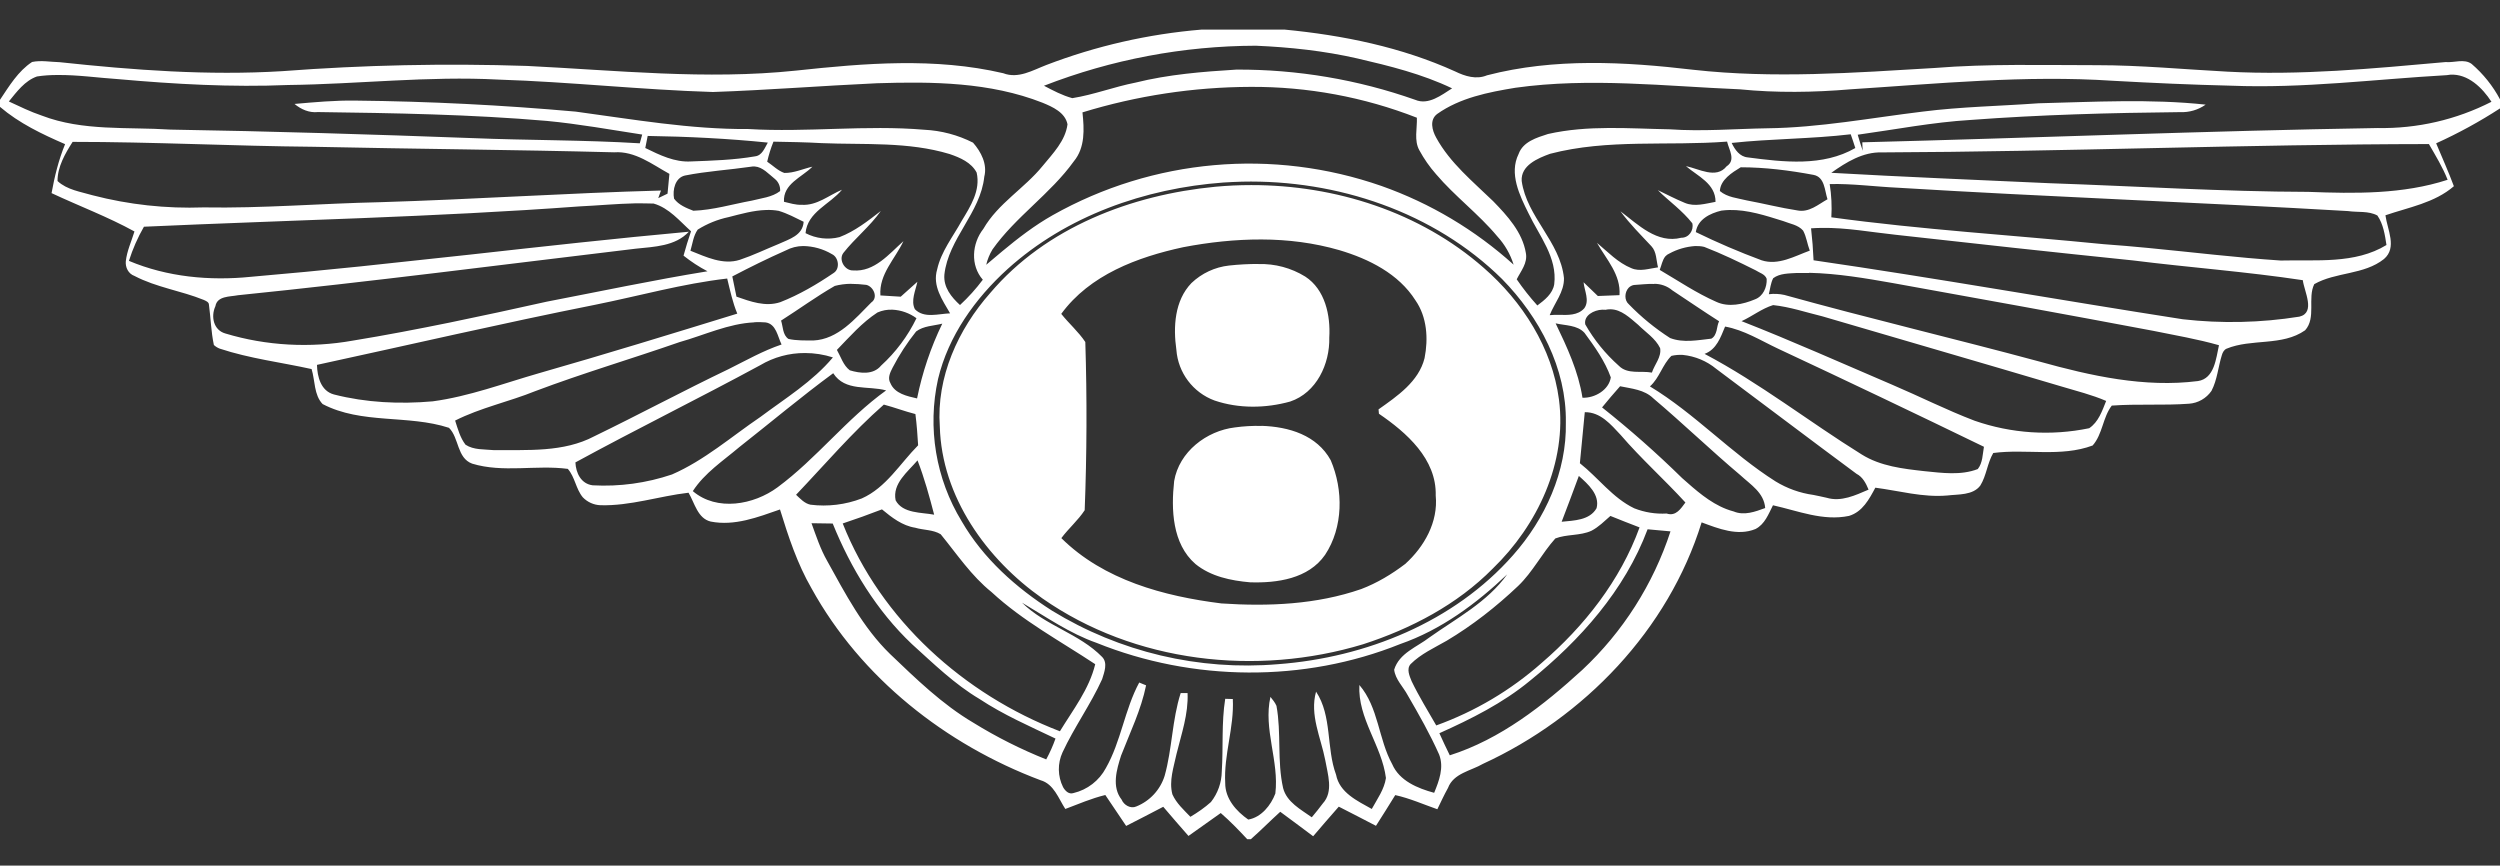 <?xml version="1.0" encoding="UTF-8"?> <svg xmlns="http://www.w3.org/2000/svg" xmlns:xlink="http://www.w3.org/1999/xlink" version="1.1" id="Layer_1" x="0px" y="0px" viewBox="0 0 800 277" style="enable-background:new 0 0 800 277;" xml:space="preserve"><rect x="0" y="0" width="800" height="277" fill="#333333" stroke="none"/> <style type="text/css"> .st0{fill:#FFFFFF;} </style> <path class="st0" d="M384.5,9.47c-17.01,1.41-33.73,5.22-49.67,11.33c-4.37,1.67-8.97,4.5-13.8,2.63c-21.8-5.1-44.37-3.2-66.4-0.83 c-28.63,3-57.33-0.1-85.97-1.5c-26.11-0.87-52.25-0.31-78.3,1.67C66.6,24.23,42.73,22.43,19.1,19.9c-2.93-0.07-5.93-0.67-8.83-0.07 C5.77,22.77,2.93,27.57,0,31.93v2.27c6.17,5.27,13.47,8.73,20.83,11.93c-2.07,5.03-3.37,10.33-4.33,15.67 c8.8,4.13,18,7.57,26.53,12.27c-0.97,3.17-2.4,6.2-2.77,9.5c-0.2,1.97,0.8,4.03,2.77,4.73c7,3.67,14.93,4.73,22.17,7.67 c0.7,0.33,1.67,0.67,1.67,1.6c0.57,4.27,0.67,8.6,1.57,12.83c0.55,0.51,1.2,0.91,1.9,1.17c9.57,3.17,19.6,4.37,29.37,6.53 c1.13,3.67,0.73,8.3,3.53,11.2c12.5,6.53,27.33,3.33,40.43,7.6c3.27,3.2,2.5,9.67,7.43,11.47c9.87,3,20.47,0.33,30.6,1.67 c2.3,2.63,2.57,6.43,4.8,9.1c1.48,1.54,3.5,2.45,5.63,2.53c9.57,0.27,18.73-2.9,28.2-4c1.97,3.3,2.9,8.23,7.1,9.23 c7.63,1.5,15.07-1.4,22.17-3.87c2.67,8.67,5.53,17.37,10.1,25.27c15.77,28.6,42.93,49.97,73.27,61.37c4.27,1.2,5.73,5.83,7.93,9.2 c4.23-1.6,8.4-3.4,12.8-4.47l6.67,9.9c3.97-2,7.9-4.07,11.87-6.13c2.67,3.13,5.33,6.23,8.07,9.33l10.33-7.33 c3,2.6,5.77,5.47,8.47,8.37h1.17c3.2-2.83,6.23-5.9,9.4-8.77c3.53,2.57,7,5.2,10.53,7.83c2.7-3.17,5.43-6.33,8.2-9.47 c4,2,7.93,4.1,11.9,6.13c2.1-3.27,4.13-6.53,6.17-9.83c4.67,1.03,9,2.97,13.47,4.53c1.1-2.27,2.17-4.6,3.4-6.8 c1.77-4.73,7.33-5.47,11.2-7.73c32.4-14.9,59.33-42.87,69.97-77.27c5.4,2,11.5,4.47,17.23,2.13c3-1.53,4.17-4.8,5.6-7.6 c8,1.77,16,5.13,24.33,3.4c4.33-1.3,6.47-5.37,8.43-9.03c7.67,1,15.2,3.17,23,2.5c3.47-0.43,8.23,0,10.6-3.2 c1.97-3.2,2.23-7.17,4.13-10.4c10.5-1.4,21.6,1.4,31.8-2.4c3.2-3.6,3.23-9,6.13-12.77c8.23-0.6,16.5,0,24.73-0.6 c2.89-0.21,5.52-1.72,7.17-4.1c1.87-3.57,2.13-7.67,3.33-11.47c0.23-0.8,0.67-1.67,1.47-2.03c8.03-3.33,17.8-0.73,25.17-5.9 c3.6-4,0.7-10.33,2.93-14.77c6.9-3.93,15.9-2.93,22.3-8.03c4.3-3.67,1.07-9.4,0.47-14c7.5-2.57,15.73-3.97,21.9-9.3 c-1.73-4.67-3.77-9.17-5.67-13.73c7.08-3.21,13.91-6.94,20.43-11.17v-2.9c-2.29-4.31-5.37-8.15-9.07-11.33 c-2.37-1.77-5.67-0.33-8.33-0.6c-23.2,2.07-46.53,4.33-69.83,3.07c-13.9-0.73-27.77-2.07-41.67-2.07c-17.4,0-34.8-0.5-52.13,0.9 c-25.67,1.53-51.47,3.43-77.1,0.57c-21.9-2.57-44.5-3.83-66.03,1.77c-3.43,1.43-7.03,0.3-10.17-1.23c-17.2-7.8-35.9-11.6-54.6-13.4 L384.5,9.47z M401.87,14.63c10.9,0.47,21.8,1.63,32.47,4.07c10.33,2.4,20.73,4.97,30.33,9.57c-3.43,2.17-7.57,5.47-11.8,3.67 c-18.37-6.48-37.72-9.75-57.2-9.67c-10.87,0.67-21.73,1.53-32.33,4.17c-6.8,1.33-13.33,3.87-20.2,4.97 c-3.2-0.87-6.13-2.43-9.07-3.97C355.69,19.03,378.67,14.69,401.87,14.63L401.87,14.63z M784.1,23.9c5.67-0.33,10.27,4.2,13.17,8.67 c-11.27,5.75-23.78,8.64-36.43,8.4c-55,0.9-109.93,3.17-164.9,4.57c0,0.9,0.07,1.8,0.13,2.7c-0.58-1.7-1.12-3.41-1.6-5.13 c12.03-1.67,24-4,36.17-4.73c22.27-1.67,44.67-2.27,67-2.5c2.91,0.13,5.79-0.72,8.17-2.4c-17.77-1.9-35.67-0.87-53.47-0.43 c-12.37,0.9-24.8,1.1-37.13,2.67c-16.5,2-32.97,5.13-49.63,5.33c-10.4,0.17-20.83,1.07-31.23,0.33c-13-0.23-26.2-1.4-39,1.5 c-3.6,1.17-7.97,2.43-9.4,6.4c-3.1,6.27,0.33,13.27,3.17,18.97c3.43,7.23,9.3,14.17,8.23,22.73c-0.5,3.03-3.07,5.03-5.4,6.77 c-2.38-2.64-4.59-5.43-6.6-8.37c1.33-2.67,3.53-5.17,2.93-8.4c-1.1-6.67-5.93-11.93-10.47-16.6c-6.53-6.33-13.8-12.23-18.23-20.33 c-1.3-2.33-2.2-5.67,0.3-7.57c7.33-5.2,16.37-6.97,25.07-8.4c23.83-3.33,47.87-0.5,71.77,0.5c11.77,1.17,23.63,1,35.43,0 c27.93-1.8,56-4.6,84-2.73c12.6,0.7,25.23,1.27,37.83,1.57c23.07,0.93,46-2.07,69-3.37C783.34,23.97,783.72,23.92,784.1,23.9 L784.1,23.9z M18.33,24c6.53-0.07,13.07,0.9,19.57,1.33c18.07,1.6,36.2,2.63,54.33,1.87c22.47-0.27,44.83-2.93,67.3-1.73 c22.9,0.73,45.67,3.27,68.6,3.97c17.5-0.6,34.97-2,52.47-2.8c17.77-0.57,36.23-0.37,53,6.23c3.23,1.33,7.23,3.1,8,6.9 c-0.67,5.27-4.67,9.33-7.93,13.3c-5.83,7.2-14.3,12-19,20.17c-3.67,4.67-4.2,11.67-0.17,16.27c-2.18,2.92-4.63,5.63-7.3,8.1 c-2.77-2.53-5.33-5.67-5-9.73c1.27-11.53,11.57-19.77,12.77-31.33c1.03-4.03-1.03-7.97-3.6-10.9c-4.85-2.46-10.17-3.87-15.6-4.13 c-18.73-1.6-37.53,0.9-56.3-0.23c-18.57,0.13-36.9-3.1-55.23-5.57c-23.44-2.1-46.96-3.28-70.5-3.53c-6.5-0.1-13,0.5-19.5,1.07 c2.1,1.73,4.67,2.9,7.5,2.6c24.43,0.33,48.87,0.73,73.23,2.83c10.23,0.97,20.33,2.8,30.53,4.37l-0.77,2.8 c-17.87-1.1-35.8-0.93-53.7-1.67C118.87,43,86.7,42,54.53,41.47C40.83,40.57,26.5,42.03,13.4,37c-3.67-1.23-7.1-2.93-10.57-4.53 c2.53-3.1,5.1-6.63,9-8C14,24.13,16.17,24,18.33,24L18.33,24z M400.17,27.8c18.21-0.1,36.27,3.24,53.23,9.87 c0.13,3.47-0.97,7.27,0.8,10.43c1.49,2.74,3.27,5.3,5.33,7.63c6,7.07,13.67,12.77,19.6,19.9c2.39,2.6,4.18,5.69,5.23,9.07 c-12.28-11.09-26.63-19.65-42.23-25.17c-34.8-12.16-73.15-8.76-105.27,9.33c-5.8,3.27-11.07,7.33-16.2,11.6l-5.07,4.27 c0.4-1.73,1.08-3.38,2-4.9c7.43-10.5,18.53-17.77,26.03-28.2c3.67-4.43,3.33-10.33,2.77-15.67 C363.82,30.61,381.94,27.86,400.17,27.8z M592.23,42.97c0.53,1.47,1,2.93,1.47,4.4c-10.43,6-22.93,4.5-34.4,3 c-2.6-0.23-4.13-2.47-5.17-4.63C566.8,44.37,579.57,44.47,592.23,42.97z M207.23,43.5c12.87,0.2,25.7,0.83,38.47,2.13 c-1,1.7-1.8,4.13-4.07,4.4c-6.77,1.17-13.67,1.37-20.47,1.63c-5.27,0.33-10.1-2.07-14.67-4.3l0.77-3.87H207.23z M247.47,45.33 c5.13,0.1,10.3,0.17,15.43,0.47c13.67,0.57,27.7-0.53,41,3.5c3.3,1.13,6.93,2.67,8.63,5.93c1.3,5.73-2,10.83-4.8,15.47 c-2.77,5.03-6.57,9.77-7.83,15.47c-1.6,5.33,1.67,9.8,4.13,14.1c-3.73,0.13-8.33,1.7-11.27-1.33c-1.37-2.73,0.23-5.97,0.8-8.77 l-5.33,4.77l-6.5-0.4c-0.5-6.77,4.7-11.67,7.37-17.37c-4.6,4.1-9.27,9.9-16.1,9.37c-2.7,0.1-4.77-3.47-3.1-5.63 c3.7-4.7,8.5-8.47,11.97-13.4c-4.13,3.2-8.33,6.5-13.23,8.37c-3.66,0.92-7.52,0.47-10.87-1.27c0.6-6.8,7.8-9.2,11.67-13.9 c-4.23,1.77-8,5.13-12.9,4.83c-1.93,0.07-3.83-0.53-5.67-0.97c-0.33-5.77,5.7-7.8,9.1-11.23c-3,0.67-5.9,2.07-9,2 c-2.07-0.73-3.67-2.4-5.47-3.6c0.5-2.2,1.17-4.33,2-6.4H247.47z M552.67,45.33c0.6,2.6,2.9,5.93-0.17,7.9 c-3.33,4.17-8.93,0.73-13-0.07c3.73,3.2,9.5,5.57,9.47,11.43c-3.2,0.57-6.67,1.67-9.83,0.33c-2.93-1.2-5.77-2.7-8.63-4.07 c0.9,0.9,1.83,1.77,2.8,2.6l2.9,2.53c1.9,1.7,3.77,3.47,5.33,5.47c0.53,2.27-1.1,4.67-3.53,4.63c-7.77,1.97-13.83-4.23-19.47-8.47 c2.97,4.03,6.5,7.53,9.9,11.17c1.7,1.8,1.53,4.5,2.13,6.77c-2.8,0.37-5.8,1.47-8.53,0.27c-4.27-1.73-7.5-5.17-11-8.1 c3.03,5.33,7.67,10.17,7.2,16.73l-6.93,0.27c-1.54-1.45-3.06-2.92-4.57-4.4c0.27,2.73,2,5.87,0.23,8.33 c-2.07,2.33-5.27,2.17-8.2,2.1c-1,0-1.97,0-2.87,0.1c1.57-3.97,4.67-7.4,4.57-11.87c-1.2-11.67-11.93-19.57-13.53-31.07 c-0.33-4.97,5.13-7.27,9.1-8.7c18.47-4.83,37.77-2.43,56.67-3.9L552.67,45.33z M23.27,45.4c25.67,0,51.33,1.33,77,1.57 c32.1,0.7,64.2,0.93,96.27,1.77c6.67-0.47,12.17,3.87,17.67,6.9l-0.6,6.33c-0.98,0.49-1.97,0.96-2.97,1.43l0.87-2.43 c-29.97,0.8-59.87,2.83-89.83,3.73c-18.87,0.4-37.67,2-56.57,1.67c-11.94,0.43-23.87-0.87-35.43-3.87 c-3.83-1.13-8.23-1.73-11.27-4.57c-0.03-4.5,2.43-8.8,4.83-12.53L23.27,45.4z M777.27,46.13c2.13,3.7,4.4,7.4,5.97,11.4 c-14.33,4.67-29.67,4.43-44.53,3.87c-27.6-0.07-55.2-1.83-82.8-2.77c-23.3-1.07-46.6-2-69.9-3.33c4.77-3.4,10.17-6.73,16.2-6.53 c58.37-0.23,116.7-2.6,175.07-2.67V46.13z M241.5,53.27c2.57,0.17,4.53,2.47,6.47,4c1.15,0.94,1.77,2.38,1.67,3.87 c-2.6,2-6.03,2.27-9.1,3.07c-6.2,1.13-12.33,3-18.67,3.23c-2.23-0.87-4.67-1.83-6.17-3.87c-0.53-2.8,0.33-6.67,3.47-7.4 c7-1.4,14.17-1.8,21.2-2.83C240.74,53.26,241.12,53.24,241.5,53.27L241.5,53.27z M557,53.53c7.83,0,15.67,1,23.33,2.43 c3.63,0.7,3.53,5,4.47,7.8c-3,1.67-5.9,4.33-9.67,3.57c-5.43-0.83-10.77-2.2-16.17-3.2c-2.9-0.73-6.23-0.97-8.6-3 c0.17-3.6,3.87-5.9,6.67-7.6L557,53.53z M397.5,58.13c30.27-0.67,61.4,9.67,83.17,31.17c11.93,12.17,20.67,28.53,20.4,45.9 c0.33,15.67-6.63,30.87-16.9,42.47c-18.87,21.4-47.17,32.77-75.2,34.87c-25.32,2.14-50.66-3.86-72.33-17.13 c-11.5-7.33-22-16.67-28.9-28.6c-8.3-13.62-11.01-29.93-7.57-45.5c3.3-13.83,11.87-25.8,22.27-35.23c18.83-17,43.93-25.83,69-27.67 C393.43,58.27,395.47,58.2,397.5,58.13L397.5,58.13z M585.5,58.9c7.27-0.17,14.5,0.83,21.77,1.17c48,2.93,96.07,4.67,144.07,7.47 c3.1,0.47,6.6-0.13,9.43,1.43c1.9,2.77,2.4,6.17,2.9,9.43c-10.07,6.17-22.6,4.67-33.83,4.97c-14.17-0.93-28.33-2.67-42.47-4.03 c-4.72-0.46-9.44-0.86-14.17-1.2c-29.07-2.9-58.23-4.63-87.17-8.6c0.21-3.56,0.03-7.14-0.53-10.67L585.5,58.9z M400.4,59.23 c-3.87,0-7.67,0.17-11.5,0.53c-26.83,2.57-54.23,13-72.03,34c-10.27,11.6-17.27,26.97-16.13,42.73c0.6,22.47,14.93,42.43,32.83,55 c29.47,20.6,68.57,25,102.63,14.67c15.33-4.97,30.1-12.67,41.5-24.23c14.27-13.8,23.8-33.9,21.17-54.07 c-2.17-16.5-11.67-31.37-24.1-42.17C454.43,67.83,427.27,59.2,400.4,59.23L400.4,59.23z M203.23,65.07c1.97,0,3.93,0,5.93,0.07 c4.93,1.4,8.3,5.57,11.97,8.87c-0.9,2.57-1.67,5.17-2.4,7.8c2.4,1.9,4.97,3.6,7.67,5c-17.23,2.8-34.33,6.43-51.47,9.73l-15.47,3.4 l-15.5,3.27c-10.33,2.1-20.7,4.1-31.13,5.8c-13.5,2.4-27.6,1.67-40.73-2.3c-3.77-1.07-4.7-5.4-3.17-8.73c0.57-3.33,4.7-3,7.17-3.5 c42.53-4.33,84.93-9.83,127.33-14.9c5.93-0.63,12.67-0.77,17-5.43c-23.37,2.13-46.73,4.73-70.07,7.33l-35.03,3.77 c-11.67,1.2-23.37,2.33-35.07,3.33c-13.13,1.33-26.73,0.07-39-5.1c1.2-3.81,2.81-7.47,4.8-10.93c46.43-2.1,92.97-3.07,139.33-6.5 C191.33,65.77,197.27,65.2,203.23,65.07L203.23,65.07z M245.1,67.2c1.36-0.06,2.72,0.03,4.07,0.27c2.8,0.83,5.4,2.23,8,3.5 c-0.3,4.4-4.6,5.53-7.93,7.07c-4.17,1.7-8.23,3.67-12.5,5.1c-5.4,1.73-10.83-0.93-15.8-2.9c0.67-2.27,0.93-4.8,2.33-6.77 c3.04-1.9,6.39-3.26,9.9-4C237.07,68.47,241.07,67.33,245.1,67.2z M553.37,67.2c5.9-0.13,11.67,1.8,17.23,3.53 c2.13,0.87,4.8,1.2,6.4,3.07c1.07,2,1.33,4.33,2.13,6.4c-4.87,1.77-10.07,4.83-15.4,3.1c-7.17-2.66-14.2-5.67-21.07-9.03 c0.6-4.1,4.57-6,8.17-6.87C551.67,67.29,552.52,67.22,553.37,67.2L553.37,67.2z M582.93,72.93c7.97-0.13,15.8,1.37,23.7,2.2 c25.27,2.83,50.57,5.6,75.87,8.2c18.1,2.27,36.33,3.6,54.4,6.33c0.43,3.57,4.2,10.4-1.1,11.67c-12.35,1.97-24.91,2.25-37.33,0.83 c-39.4-6.13-78.67-13.13-118.13-18.87c-0.15-3.42-0.41-6.83-0.8-10.23C580.67,73,581.8,72.93,582.93,72.93L582.93,72.93z M403.7,76.63c8.43,0.03,16.8,1.07,24.93,3.43c9.4,2.8,18.93,7.53,24.33,16.07c3.7,5.33,4.13,12.27,2.9,18.47 c-1.87,7.53-8.77,12.17-14.73,16.4l0.13,1.4c8.83,6.03,18.47,14.47,18.17,26.17c0.83,8.47-3.67,16.4-9.77,21.9 c-4.3,3.27-9,6.1-14.07,8.03c-14.33,4.97-29.73,5.6-44.73,4.6c-18.4-2.3-37.67-7.47-51.23-20.9c2.33-3.13,5.33-5.67,7.47-8.93 c0.69-17.94,0.76-35.89,0.2-53.83c-2.2-3.3-5.23-5.9-7.7-9c9.13-12.5,24.4-18.17,39-21.33C386.83,77.53,395.27,76.6,403.7,76.63 L403.7,76.63z M542.47,78.73c0.97,0,1.93,0.03,2.87,0.27c5.63,2.17,11.07,4.8,16.47,7.5c1.2,0.8,3,1.2,3.53,2.73 c0.13,2.67-1.13,5.6-3.77,6.57c-3.83,1.6-8.43,2.6-12.33,0.8c-6.37-2.8-12.17-6.73-18.13-10.23c0.57-1.4,0.83-3.17,1.8-4.33 c0.35-0.4,0.78-0.7,1.27-0.9C536.73,79.74,539.56,78.93,542.47,78.73z M257.03,78.73c3.24,0.05,6.41,0.94,9.2,2.6 c2.17,1.03,2.63,4.67,0.57,6c-5.4,3.67-11.07,7-17.13,9.37c-4.77,1.57-9.57-0.23-14-1.77l-1.33-6.47c5.6-2.93,11.33-5.77,17.13-8.33 C253.18,79.22,255.09,78.74,257.03,78.73z M402.7,84.47c-3.14-0.01-6.28,0.16-9.4,0.5c-4.52,0.5-8.74,2.47-12.03,5.6 c-5.43,5.63-5.87,14.07-4.83,21.37c0.54,7.34,5.32,13.69,12.23,16.23c7.77,2.63,16.33,2.5,24.17,0.33 c8.47-2.83,12.73-12.07,12.53-20.47c0.43-7.1-1.33-15.4-7.7-19.53c-4.49-2.77-9.69-4.16-14.97-4V84.47z M578.93,87.3 c9,0.2,18,1.73,26.87,3.3c27.77,5,55.53,10.03,83.27,15.27c7,1.43,14.1,2.63,21,4.6c-0.93,4.17-1.43,10.67-6.73,11.47 c-17.1,2.17-34.27-1.67-50.67-6.23c-27.13-7.33-54.57-13.8-81.67-21.33c-1.63-0.36-3.31-0.44-4.97-0.23 c0.43-1.73,0.57-3.57,1.4-5.13c2.13-1.6,5.1-1.5,7.63-1.67h3.87L578.93,87.3z M232.7,89.13c0.93,3.8,1.73,7.63,3.23,11.23 c-21.13,6.5-42.23,13-63.47,19.07c-11.27,3.23-22.33,7.43-34,9c-10.53,0.93-21.33,0.43-31.6-2.2c-4.2-1.13-5.33-5.67-5.43-9.47 c29.67-6.43,59.23-13.3,89-19.23C204.5,94.7,218.4,90.77,232.7,89.13z M529.27,90.83c2.16-0.04,4.25,0.71,5.9,2.1 c5,3.3,9.9,6.67,14.93,9.87c-0.21,0.46-0.37,0.94-0.47,1.43l-0.33,1.57c-0.3,1.07-0.7,2.03-1.67,2.57c-4.33,0.47-8.97,1.43-13.2-0.2 c-4.8-3.08-9.23-6.7-13.2-10.8c-1.53-1.3-1.37-3.87-0.07-5.27c0.45-0.47,1.03-0.78,1.67-0.9c2.03-0.1,4.27-0.43,6.43-0.33V90.83z M272.17,90.83c1.7,0,3.4,0.13,5.07,0.33c2.3,0.57,3.87,4.07,1.57,5.63c-5.2,5.2-10.6,11.8-18.57,12.17 c-2.67-0.03-5.33,0.07-7.93-0.5c-1.9-1.27-1.73-4-2.37-5.87c5.77-3.67,11.27-7.7,17.2-11.1c1.63-0.42,3.31-0.65,5-0.67L272.17,90.83 z M567.4,97.63c5.4,0.57,10.53,2.33,15.77,3.6c25.53,7.5,51.1,14.9,76.6,22.47c4.77,1.43,9.63,2.63,14.2,4.6 c-1.27,3.17-2.47,6.77-5.43,8.73c-12.21,2.53-24.89,1.7-36.67-2.4c-9-3.43-17.57-7.77-26.4-11.53c-16-6.83-31.93-13.97-48.17-20.33 C560.73,101.2,563.8,98.73,567.4,97.63z M515.3,98.97c3.5,0,6.33,2.8,8.87,4.93c2.4,2.4,5.57,4.37,7.07,7.5 c0.5,2.83-1.83,5.3-2.63,7.83c-3.47-0.67-7.8,0.67-10.6-2.2c-4.28-3.8-7.9-8.27-10.73-13.23c-0.53-2.87,2.77-4.6,5.43-4.7l1.07,0.03 C514.27,99.02,514.78,98.96,515.3,98.97L515.3,98.97z M285.6,99.1c2.77,0.14,5.44,1.09,7.67,2.73c-2.78,5.73-6.62,10.88-11.33,15.17 c-2.47,3-6.67,2.5-10,1.5c-2.1-1.57-2.87-4.33-4.13-6.53c4.1-4.23,8-8.73,12.97-11.97C282.29,99.33,283.94,99.02,285.6,99.1 L285.6,99.1z M241.4,103.1c1.2-0.05,2.4-0.03,3.6,0.07c3.4,0.5,3.83,4.5,5.1,7.07c-5.93,2-11.37,5.1-16.93,7.87 c-14.47,6.93-28.57,14.5-43,21.5c-9.83,5.2-21.43,4.33-32.2,4.43c-3-0.3-6.37,0-9-1.73c-1.73-2.23-2.47-5.07-3.33-7.73 c8.17-4.13,17.2-6,25.67-9.43c15.2-5.73,30.8-10.33,46.13-15.67c7.93-2.23,15.7-5.97,24-6.33L241.4,103.1z M497.8,103.47 c3.1,0.73,6.9,0.5,9.23,3.03c3.27,4.43,6.57,9.07,8.43,14.27c-0.6,4-5.13,6.67-9.07,6.5C505.07,118.83,501.47,111.1,497.8,103.47z M301.53,103.57c-3.69,7.6-6.4,15.65-8.07,23.93c-3.17-0.73-7.13-1.53-8.53-4.9c-1-1.67-0.03-3.5,0.73-5 c2.12-4.08,4.63-7.94,7.5-11.53C295.53,104.27,298.73,104.27,301.53,103.57L301.53,103.57z M552.03,104.5 c6.07,1.1,11.4,4.47,16.93,7.07c22.03,10.3,44,20.77,65.9,31.4c-0.43,2.33-0.37,5.13-1.97,7.13c-5.43,2.1-11.47,1.23-17.1,0.67 c-6.87-0.77-14-1.57-20.03-5.33c-16.9-10.5-32.67-22.9-50.3-32.2C549.3,111.83,550.6,107.93,552.03,104.5L552.03,104.5z M257.63,112.97c3,0,6,0.47,8.9,1.4c-6.47,7.73-15.2,13.07-23.17,19.03c-9.33,6.33-17.93,13.9-28.33,18.43 c-8.16,2.76-16.77,3.94-25.37,3.47c-3.73-0.47-5.37-3.93-5.53-7.33c19.57-10.67,39.57-20.5,59.13-31.1 c4.33-2.58,9.29-3.93,14.33-3.9L257.63,112.97z M538.5,113.57c3.93,0.4,7.65,1.95,10.7,4.47c14.97,11.17,29.87,22.47,44.87,33.57 c2,1.03,3.03,3.03,3.87,5.07c-4.2,1.8-8.77,4-13.43,2.6c-1.37-0.33-2.8-0.6-4.2-0.9c-4.3-0.59-8.43-2.07-12.13-4.33 c-14.23-9-25.77-21.67-40.2-30.4c3.07-2.73,4-7,6.87-9.77C536.04,113.6,537.27,113.5,538.5,113.57z M266.63,119.43 c3.8,5.93,11.13,3.9,16.93,5.5c-12.67,9.1-22.2,21.73-34.73,31c-7.6,5.63-19.43,7.8-27.13,1.23c3.77-5.83,9.67-9.67,14.9-14.1 C246.6,135.2,256.37,126.97,266.63,119.43L266.63,119.43z M518.43,123.6c3.67,0.77,7.77,1.07,10.63,3.87 c9.47,8,18.37,16.6,27.87,24.6c3.23,3,7.57,5.57,7.93,10.5c-3.17,1.17-6.73,2.5-10.07,1.1c-0.8-0.21-1.59-0.47-2.37-0.77 c-5.4-2.1-9.83-6.1-14.13-9.9c-8.14-7.99-16.7-15.54-25.63-22.63C514.53,128.07,516.47,125.8,518.43,123.6L518.43,123.6z M282.83,129.47c3.4,0.9,6.7,2.17,10.1,3.03c0.43,3.33,0.67,6.67,0.87,10c-5.8,5.83-10.23,13.53-18.03,17c-5.2,2-10.9,2.7-16.43,2 c-1.9-0.4-3.23-1.9-4.6-3.17C264,148.6,272.73,138.33,282.83,129.47z M507.13,131.9c5.03-0.07,8.33,3.93,11.47,7.27 c6.53,7.6,14,14.27,20.73,21.63c-1.43,1.9-3,4.53-6,3.53c-3.54,0.2-7.07-0.37-10.37-1.67c-6.93-3.33-11.5-9.77-17.4-14.43 L507.13,131.9L507.13,131.9z M403.7,136.3c-2.84-0.08-5.68,0.08-8.5,0.47c-9.13,1.07-17.9,7.83-19.47,17.17 c-1,9.03-0.63,20.07,6.8,26.53c4.9,4,11.33,5.33,17.5,5.87c8.6,0.27,18.67-1.1,24-8.8c5.83-8.8,5.87-20.77,1.8-30.27 c-4.4-8-13.37-10.73-22.13-11L403.7,136.3z M293.6,147.3c2.2,5.67,3.8,11.53,5.33,17.4c-4-0.77-10.07-0.33-12.33-4.6 c-1.1-5.37,3.9-9.13,7-12.77V147.3z M505.23,152.3c2.9,2.57,6.8,6.03,5.67,10.33c-2.23,3.9-7.27,3.93-11.17,4.33 C501.6,162.09,503.43,157.2,505.23,152.3L505.23,152.3z M282.23,163c3.1,2.57,6.5,5.23,10.63,5.87c2.67,0.8,5.77,0.6,8.17,2.1 c5.2,6.37,9.8,13.3,16.27,18.5c9.97,9.23,21.93,15.63,33.17,23.07c-1.93,8-7.1,14.57-11.3,21.47c-30.67-11.77-57.3-35.67-69.5-66.5 c4.2-1.4,8.4-2.9,12.53-4.5H282.23z M515.33,165.1c3.1,1.23,6.2,2.5,9.33,3.67c-6.17,17-17.73,31.67-31.33,43.37 c-9.88,8.74-21.33,15.52-33.73,20c-2.67-4.67-5.53-9.27-7.87-14.13c-0.67-1.67-1.73-3.93-0.33-5.5c3.27-3.27,7.57-5.2,11.53-7.47 c8.27-4.93,15.87-10.9,22.87-17.53c4.67-4.47,7.6-10.4,11.9-15.2c3.67-1.43,7.93-0.8,11.57-2.47 C511.6,168.63,513.4,166.77,515.33,165.1L515.33,165.1z M259.67,167.43l6.8,0.1c5.8,14.33,14.07,27.9,25.33,38.57 c6.9,6.23,13.6,12.8,21.63,17.57c7.67,5.07,16.07,8.73,24.33,12.67c-0.82,2.3-1.81,4.52-2.97,6.67c-8.09-3.23-15.89-7.15-23.3-11.73 c-10-5.9-18.33-14.03-26.67-22c-8.67-8.43-14.33-19.33-20.13-29.8c-2.17-3.8-3.53-7.97-5-12.03H259.67z M527.23,169.37l7.33,0.67 c-5.53,16.92-15.24,32.17-28.23,44.33c-12.4,11.33-26.17,22.17-42.4,27.33c-1.13-2.33-2.27-4.67-3.33-7.07 c10.17-4.57,20.33-9.63,29-16.8C505.6,204.9,519.93,188.9,527.23,169.37L527.23,169.37z M482.3,183.8 c-6.33,8.87-16.17,14-24.87,20.17c-4,3.1-9.67,5-11.3,10.33c0.37,3.13,2.9,5.47,4.33,8.17c3.6,6.2,7.17,12.47,10.07,19 c1.6,4.13-0.03,8.4-1.6,12.23c-5.27-1.43-11.13-3.83-13.43-9.17c-4.43-8.03-4.33-18.13-10.5-25.33c-0.57,10.73,7.2,19.4,8.5,29.77 c-0.53,3.63-2.8,6.73-4.53,9.9c-4.63-2.6-10.33-5.2-11.43-10.97c-3.17-8.53-1.23-18.77-6.4-26.57c-2.1,7.43,1.53,14.67,2.93,21.87 c0.77,4.47,2.73,10.1-0.77,13.9c-1.13,1.51-2.31,2.99-3.53,4.43c-3.5-2.5-8-4.83-9.17-9.33c-1.97-8.67-0.53-17.67-2.13-26.33 c-0.47-1.1-1.23-1.97-1.93-2.87c-2.33,10.33,2.83,20.53,1.57,30.93c-1.4,3.73-4.5,7.63-8.67,8.33c-3.83-2.67-7.4-6.67-7.37-11.67 c-0.5-9.03,2.9-17.83,2.43-26.9l-2.43-0.07c-1.23,7.67-0.6,15.5-1.1,23.23c-0.05,3.56-1.27,7-3.47,9.8c-2,1.8-4.23,3.33-6.57,4.73 c-2.1-2.2-4.5-4.33-5.77-7.2c-1.13-4.33,0.43-8.67,1.33-12.93c1.57-6.4,3.83-12.8,3.53-19.47h-2.2c-2.77,8.63-2.7,17.77-5.13,26.47 c-1.4,4.48-4.74,8.09-9.1,9.83c-1.8,0.8-3.97-0.47-4.67-2.2c-3.23-4.1-1.6-9.63-0.17-14.1c2.87-7.4,6.4-14.63,8-22.47l-2.2-0.9 c-4.67,8.67-5.8,18.8-10.67,27.37c-2.15,4.03-5.92,6.94-10.37,8c-1.5,0.5-2.67-0.73-3.33-1.9c-1.74-3.49-1.8-7.59-0.17-11.13 c3.73-8.03,9-15.33,12.67-23.4c0.67-2.2,1.87-5.17,0.03-7.1c-7.33-7.53-18.2-10-25.67-17.4c7.77,4.6,15.3,9.87,23.87,12.87 c30.77,12.4,66.33,12.77,97.17,0.37C461.1,201.57,472.4,193.2,482.3,183.8L482.3,183.8z"></path> </svg> 